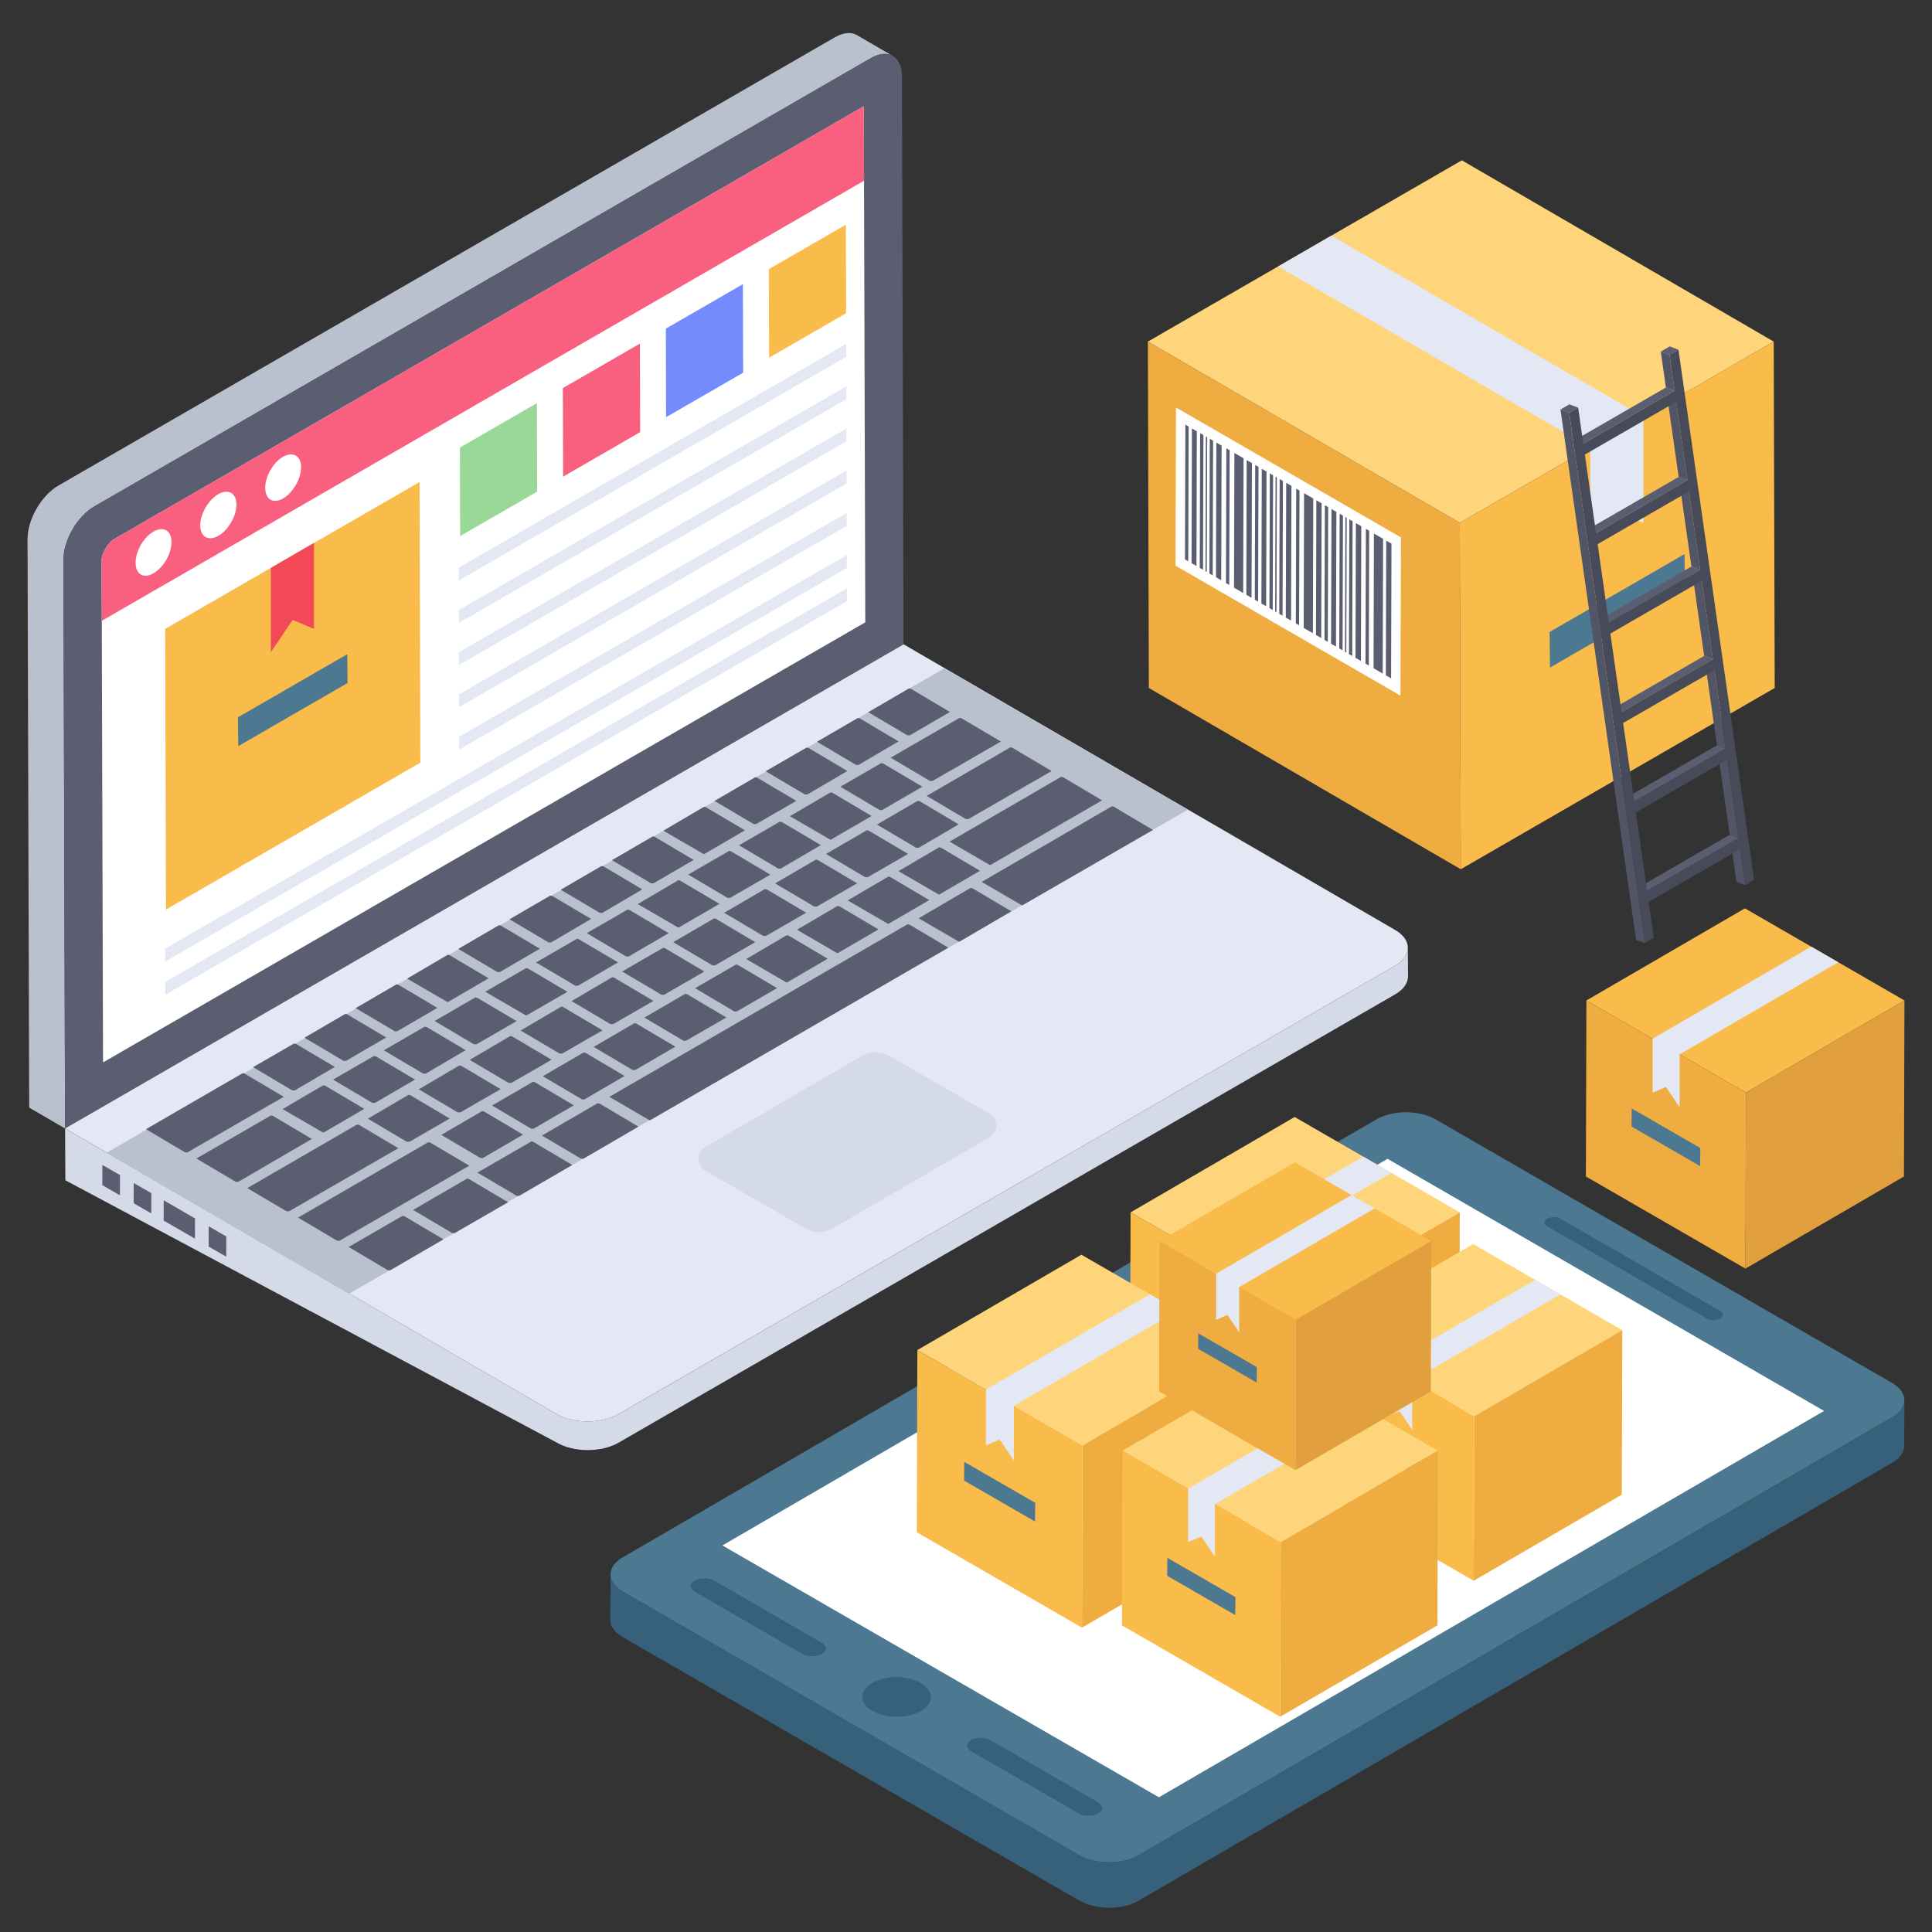 <svg width="75" height="75" viewBox="0 0 75 75" fill="none" xmlns="http://www.w3.org/2000/svg">
<rect x="0" y="0" width="75" height="75" fill="#333333" stroke="none"/>
<g clip-path="url(#clip0_689_2552)">
<path d="M34.662 2.175C34.444 2.047 34.138 2.062 33.802 2.259L3.664 19.658C2.996 20.044 2.463 20.973 2.463 21.739L2.527 43.808L1.133 42.997L1.069 20.928C1.069 20.162 1.603 19.233 2.27 18.848L32.408 1.449C32.745 1.256 33.051 1.236 33.268 1.365L34.662 2.175Z" fill="#BAC1CE"/>
<path d="M33.803 2.257C34.469 1.873 35.011 2.181 35.013 2.946L35.075 25.014L2.525 43.806L2.462 21.739C2.46 20.974 2.998 20.043 3.664 19.658L33.803 2.257Z" fill="#5B5E71"/>
<path d="M3.945 21.735C3.944 21.498 4.198 21.062 4.405 20.942L33.533 4.125L33.59 24.159L4 41.243L3.945 21.735Z" fill="white"/>
<path d="M3.945 21.735C3.944 21.498 4.198 21.062 4.405 20.942L33.533 4.125L33.542 7.016L3.952 24.1L3.945 21.735Z" fill="#F9607F"/>
<path d="M2.527 43.807L2.537 45.818L21.616 56.002C22.278 56.388 23.351 56.388 24.018 56.002L54.156 38.603C54.492 38.41 54.66 38.153 54.66 37.901L54.65 36.8C54.65 37.052 54.482 37.304 54.146 37.496L24.013 54.896C23.346 55.276 22.268 55.276 21.611 54.896L2.527 43.807Z" fill="#D4DAE8"/>
<path d="M2.529 43.806L21.609 54.894C22.27 55.278 23.346 55.278 24.011 54.894L54.148 37.494C54.817 37.108 54.82 36.485 54.159 36.101L35.079 25.013L2.529 43.806Z" fill="#E4E8F4"/>
<path d="M8.102 47.605L8.099 48.391L8.783 48.785L8.785 48L8.102 47.605Z" fill="#5B5E71"/>
<path d="M6.355 46.596L6.353 47.382L7.568 48.084L7.57 47.298L6.355 46.596Z" fill="#5B5E71"/>
<path d="M5.191 45.925L5.189 46.71L5.873 47.105L5.875 46.319L5.191 45.925Z" fill="#5B5E71"/>
<path d="M3.974 45.222L3.972 46.008L4.656 46.402L4.658 45.617L3.974 45.222Z" fill="#5B5E71"/>
<path d="M46.11 31.431L13.561 50.217L4.145 44.745L36.656 25.945L46.11 31.431Z" fill="#BAC1CE"/>
<path d="M35.222 28.545L33.705 27.647L35.291 26.723L35.361 26.739L36.878 27.638L35.319 28.545H35.222Z" fill="#5B5E71"/>
<path d="M33.233 29.694L31.716 28.795L33.297 27.875L33.376 27.887L34.883 28.782L33.33 29.694H33.233Z" fill="#5B5E71"/>
<path d="M9.152 45.879L7.623 44.973L10.514 43.304L10.596 43.32L12.106 44.214L9.249 45.879H9.152Z" fill="#5B5E71"/>
<path d="M15.056 49.31L13.533 48.407L15.629 47.197L15.699 47.213L17.215 48.111L15.153 49.31H15.056Z" fill="#5B5E71"/>
<path d="M13.086 48.165L11.57 47.267L16.63 44.337L16.7 44.353L18.217 45.252L13.183 48.165H13.086Z" fill="#5B5E71"/>
<path d="M28.504 39.264L26.981 38.361L28.573 37.442L28.643 37.458L30.166 38.36L28.601 39.264H28.504Z" fill="#5B5E71"/>
<path d="M17.554 47.868L16.037 46.969L18.132 45.752L18.202 45.768L19.725 46.67L17.651 47.868H17.554Z" fill="#5B5E71"/>
<path d="M36.103 30.318L34.575 29.413L37.255 27.865L37.328 27.884L38.855 28.786L36.2 30.318H36.103Z" fill="#5B5E71"/>
<path d="M31.245 30.842L29.722 29.939L31.308 29.023L31.387 29.036L32.894 29.93L31.341 30.842H31.245Z" fill="#5B5E71"/>
<path d="M34.15 31.446L32.622 30.541L34.214 29.621L34.287 29.64L35.807 30.539L34.247 31.446H34.15Z" fill="#5B5E71"/>
<path d="M29.256 31.99L27.739 31.091L29.32 30.171L29.39 30.187L30.913 31.09L29.353 31.99H29.256Z" fill="#5B5E71"/>
<path d="M32.223 32.591L30.663 31.685L32.243 30.759L32.316 30.778L33.836 31.676L32.255 32.596L32.223 32.591Z" fill="#5B5E71"/>
<path d="M27.305 33.148L25.752 32.247L27.331 31.319L27.401 31.335L28.918 32.233L27.338 33.154L27.305 33.148Z" fill="#5B5E71"/>
<path d="M38.415 33.574L36.862 32.672L41.195 30.154L41.266 30.17L42.782 31.069L38.447 33.579L38.415 33.574Z" fill="#5B5E71"/>
<path d="M30.214 33.719L28.685 32.813L30.272 31.897L30.354 31.913L31.864 32.807L30.31 33.719H30.214Z" fill="#5B5E71"/>
<path d="M33.584 34.05L32.065 33.151L33.652 32.228L33.722 32.244L35.25 33.149L33.686 34.053L33.584 34.05Z" fill="#5B5E71"/>
<path d="M25.273 34.29L23.756 33.391L25.343 32.468L25.413 32.484L26.929 33.382L25.37 34.29H25.273Z" fill="#5B5E71"/>
<path d="M36.432 34.719L34.879 33.817L36.457 32.89L36.528 32.906L38.044 33.804L36.464 34.724L36.432 34.719Z" fill="#5B5E71"/>
<path d="M28.243 34.857L26.714 33.951L28.307 33.031L28.38 33.05L29.906 33.953L28.34 34.857H28.243Z" fill="#5B5E71"/>
<path d="M31.608 35.191L30.088 34.293L31.674 33.369L31.745 33.385L33.273 34.29L31.709 35.194L31.608 35.191Z" fill="#5B5E71"/>
<path d="M23.284 35.438L21.768 34.539L23.348 33.619L23.427 33.632L24.934 34.526L23.381 35.438H23.284Z" fill="#5B5E71"/>
<path d="M34.461 35.857L32.907 34.954L34.487 34.028L34.557 34.044L36.073 34.942L34.493 35.862L34.461 35.857Z" fill="#5B5E71"/>
<path d="M26.316 36.002L24.756 35.096L26.335 34.169L26.409 34.189L27.928 35.087L26.348 36.007L26.316 36.002Z" fill="#5B5E71"/>
<path d="M29.631 36.333L28.111 35.434L29.697 34.511L29.767 34.527L31.296 35.432L29.732 36.335L29.631 36.333Z" fill="#5B5E71"/>
<path d="M21.295 36.586L19.779 35.687L21.359 34.767L21.438 34.779L22.946 35.674L21.392 36.586H21.295Z" fill="#5B5E71"/>
<path d="M37.216 36.55L35.662 35.647L37.673 34.47L37.752 34.483L39.259 35.377L37.246 36.555L37.216 36.55Z" fill="#5B5E71"/>
<path d="M32.49 36.995L30.937 36.093L32.516 35.166L32.586 35.182L34.102 36.08L32.522 37L32.49 36.995Z" fill="#5B5E71"/>
<path d="M24.307 37.13L22.778 36.224L24.364 35.308L24.438 35.326L25.957 36.225L24.404 37.13H24.307Z" fill="#5B5E71"/>
<path d="M27.654 37.474L26.134 36.575L27.721 35.652L27.791 35.668L29.32 36.574L27.755 37.477L27.654 37.474Z" fill="#5B5E71"/>
<path d="M19.307 37.734L17.79 36.836L19.371 35.915L19.441 35.931L20.958 36.829L19.404 37.734H19.307Z" fill="#5B5E71"/>
<path d="M30.519 38.133L28.966 37.231L30.544 36.303L30.614 36.319L32.131 37.218L30.551 38.138L30.519 38.133Z" fill="#5B5E71"/>
<path d="M22.336 38.267L20.807 37.361L22.399 36.442L22.472 36.461L23.992 37.36L22.433 38.267H22.336Z" fill="#5B5E71"/>
<path d="M25.677 38.615L24.151 37.713L25.744 36.793L25.814 36.809L27.343 37.715L25.778 38.618L25.677 38.615Z" fill="#5B5E71"/>
<path d="M17.357 38.893L15.804 37.99L17.382 37.063L17.452 37.079L18.969 37.978L17.389 38.898L17.357 38.893Z" fill="#5B5E71"/>
<path d="M20.408 39.413L18.837 38.499L20.428 37.58L20.501 37.599L22.027 38.502L20.44 39.418L20.408 39.413Z" fill="#5B5E71"/>
<path d="M23.697 39.756L22.187 38.862L23.767 37.934L23.837 37.95L25.366 38.856L23.805 39.756H23.697Z" fill="#5B5E71"/>
<path d="M15.324 40.033L13.807 39.135L15.393 38.211L15.463 38.227L16.98 39.126L15.421 40.033H15.324Z" fill="#5B5E71"/>
<path d="M26.533 40.402L25.015 39.503L26.602 38.579L26.672 38.595L28.196 39.498L26.63 40.402H26.533Z" fill="#5B5E71"/>
<path d="M18.399 40.54L16.87 39.635L18.457 38.718L18.53 38.737L20.056 39.64L18.496 40.54H18.399Z" fill="#5B5E71"/>
<path d="M21.72 40.898L20.21 40.004L21.79 39.076L21.86 39.092L23.389 39.998L21.829 40.898H21.72Z" fill="#5B5E71"/>
<path d="M13.335 41.182L11.819 40.283L13.405 39.359L13.475 39.375L14.992 40.274L13.432 41.182H13.335Z" fill="#5B5E71"/>
<path d="M24.561 41.539L23.045 40.641L24.631 39.718L24.701 39.734L26.218 40.632L24.658 41.539H24.561Z" fill="#5B5E71"/>
<path d="M16.428 41.678L14.899 40.773L16.486 39.856L16.568 39.872L18.078 40.767L16.525 41.678H16.428Z" fill="#5B5E71"/>
<path d="M19.744 42.039L18.233 41.145L19.813 40.217L19.883 40.233L21.412 41.139L19.852 42.039H19.744Z" fill="#5B5E71"/>
<path d="M11.347 42.33L9.824 41.427L11.411 40.511L11.489 40.524L12.997 41.418L11.443 42.33H11.347Z" fill="#5B5E71"/>
<path d="M22.59 42.678L21.073 41.779L22.66 40.855L22.73 40.871L24.247 41.77L22.687 42.678H22.59Z" fill="#5B5E71"/>
<path d="M14.457 42.816L12.928 41.91L14.521 40.99L14.594 41.01L16.113 41.908L14.554 42.816H14.457Z" fill="#5B5E71"/>
<path d="M17.766 43.181L16.256 42.286L17.836 41.359L17.906 41.375L19.435 42.28L17.875 43.181H17.766Z" fill="#5B5E71"/>
<path d="M25.207 43.482L23.654 42.58L35.228 35.881L35.307 35.894L36.814 36.788L25.239 43.487L25.207 43.482Z" fill="#5B5E71"/>
<path d="M20.619 43.815L19.103 42.917L20.689 41.994L20.759 42.01L22.276 42.908L20.717 43.815H20.619Z" fill="#5B5E71"/>
<path d="M12.53 43.961L10.97 43.055L12.55 42.129L12.623 42.148L14.142 43.046L12.562 43.966L12.53 43.961Z" fill="#5B5E71"/>
<path d="M15.789 44.322L14.279 43.428L15.859 42.5L15.93 42.516L17.458 43.421L15.898 44.322H15.789Z" fill="#5B5E71"/>
<path d="M7.182 44.734L5.666 43.835L9.422 41.659L9.492 41.675L11.015 42.578L7.279 44.734H7.182Z" fill="#5B5E71"/>
<path d="M18.649 44.954L17.131 44.055L18.718 43.131L18.788 43.147L20.305 44.046L18.745 44.954H18.649Z" fill="#5B5E71"/>
<path d="M22.555 44.98L21.037 44.082L23.197 42.828L23.276 42.84L24.783 43.735L22.651 44.98H22.555Z" fill="#5B5E71"/>
<path d="M20.057 46.422L18.534 45.52L20.63 44.31L20.7 44.326L22.216 45.224L20.154 46.422H20.057Z" fill="#5B5E71"/>
<path d="M11.119 47.02L9.6 46.122L13.865 43.651L13.935 43.667L15.464 44.573L11.221 47.023L11.119 47.02Z" fill="#5B5E71"/>
<path d="M39.659 35.138L38.107 34.236L43.165 31.299L43.235 31.315L44.758 32.218L39.691 35.143L39.659 35.138Z" fill="#5B5E71"/>
<path d="M35.561 32.908L34.042 32.01L35.622 31.09L35.701 31.102L37.216 32.001L35.663 32.911L35.561 32.908Z" fill="#5B5E71"/>
<path d="M37.491 31.794L35.972 30.896L39.225 29.01L39.295 29.026L40.824 29.931L37.593 31.797L37.491 31.794Z" fill="#5B5E71"/>
<path d="M38.412 44.148L32.325 47.685C31.997 47.876 31.591 47.877 31.262 47.687L27.378 45.444C27.025 45.241 27.024 44.732 27.377 44.527L33.464 40.989C33.792 40.798 34.198 40.798 34.527 40.988L38.411 43.23C38.764 43.434 38.764 43.943 38.412 44.148Z" fill="#D4DAE8"/>
<path d="M5.952 20.64C6.351 20.409 6.656 20.599 6.657 21.042C6.658 21.486 6.356 22.025 5.956 22.256C5.57 22.479 5.266 22.29 5.265 21.846C5.263 21.402 5.566 20.863 5.952 20.64Z" fill="white"/>
<path d="M8.474 19.184C8.86 18.961 9.178 19.142 9.18 19.585C9.181 20.029 8.865 20.577 8.479 20.799C8.093 21.022 7.775 20.841 7.774 20.397C7.772 19.954 8.088 19.406 8.474 19.184Z" fill="white"/>
<path d="M10.983 17.735C11.369 17.512 11.687 17.694 11.689 18.137C11.69 18.581 11.374 19.128 10.988 19.351C10.602 19.574 10.298 19.384 10.296 18.941C10.295 18.497 10.597 17.958 10.983 17.735Z" fill="white"/>
<path d="M32.877 22.838L32.878 23.339L6.414 38.618L6.412 38.118L32.877 22.838Z" fill="#E4E8F4"/>
<path d="M32.873 21.548L32.874 22.049L6.41 37.328L6.409 36.827L32.873 21.548Z" fill="#E4E8F4"/>
<path d="M32.868 19.913L32.87 20.413L17.827 29.099L17.826 28.598L32.868 19.913Z" fill="#E4E8F4"/>
<path d="M32.864 18.267L32.865 18.767L17.822 27.452L17.821 26.952L32.864 18.267Z" fill="#E4E8F4"/>
<path d="M28.839 11.031L28.849 14.468L25.857 16.195L25.848 12.758L28.839 11.031Z" fill="#748BFD"/>
<path d="M32.859 16.632L32.861 17.132L17.818 25.817L17.816 25.317L32.859 16.632Z" fill="#E4E8F4"/>
<path d="M32.855 14.996L32.856 15.497L17.813 24.182L17.812 23.681L32.855 14.996Z" fill="#E4E8F4"/>
<path d="M32.85 13.35L32.851 13.851L17.808 22.536L17.807 22.035L32.85 13.35Z" fill="#E4E8F4"/>
<path d="M24.841 13.339L24.851 16.776L21.86 18.503L21.85 15.066L24.841 13.339Z" fill="#F9607F"/>
<path d="M20.843 15.648L20.853 19.085L17.862 20.812L17.852 17.375L20.843 15.648Z" fill="#9AD898"/>
<path d="M32.837 8.723L32.846 12.16L29.855 13.887L29.846 10.45L32.837 8.723Z" fill="#F9BB4A"/>
<path d="M6.412 24.413L6.443 35.308L16.318 29.607L16.287 18.713L6.412 24.413Z" fill="#F9BB4A"/>
<path d="M13.493 26.514L13.481 25.396L9.237 27.846L9.25 28.965L13.493 26.514Z" fill="#4C7891"/>
<path d="M12.188 21.076V24.413L11.361 24.066L10.515 25.316V22.045L12.188 21.076Z" fill="#F34858"/>
<path d="M73.931 54.359L73.92 56.125C73.92 56.363 73.768 56.601 73.454 56.785L44.192 73.788C43.564 74.156 42.535 74.146 41.896 73.777L24.179 63.554C23.854 63.37 23.691 63.121 23.691 62.883L23.702 61.117C23.702 61.356 23.865 61.605 24.189 61.789L41.907 72.012C42.535 72.38 43.564 72.391 44.192 72.023L73.454 55.02C73.768 54.836 73.92 54.598 73.931 54.359Z" fill="#37617B"/>
<path d="M73.446 53.683C74.082 54.05 74.086 54.649 73.454 55.016L44.197 72.019C43.565 72.386 42.538 72.382 41.901 72.015L24.187 61.787C23.544 61.416 23.54 60.825 24.172 60.458L53.43 43.455C54.062 43.088 55.088 43.084 55.731 43.455L73.446 53.683Z" fill="#4C7891"/>
<path d="M35.735 65.331C36.253 65.631 36.27 66.118 35.755 66.417C35.233 66.721 34.385 66.716 33.866 66.417C33.341 66.114 33.345 65.631 33.867 65.327C34.382 65.028 35.209 65.028 35.735 65.331Z" fill="#37617B"/>
<path d="M42.625 69.962C42.833 70.082 42.841 70.278 42.635 70.397C42.428 70.517 42.084 70.517 41.876 70.397L37.7 67.986C37.486 67.862 37.492 67.667 37.698 67.547C37.904 67.427 38.234 67.427 38.449 67.551L42.625 69.962Z" fill="#37617B"/>
<path d="M31.901 63.77C32.108 63.89 32.116 64.086 31.91 64.206C31.704 64.325 31.36 64.325 31.152 64.206L26.976 61.794C26.761 61.67 26.767 61.475 26.973 61.355C27.179 61.235 27.51 61.235 27.724 61.359L31.901 63.77Z" fill="#37617B"/>
<path d="M66.771 50.884C66.916 50.968 66.917 51.103 66.772 51.187C66.635 51.267 66.401 51.267 66.255 51.183L60.067 47.61C59.922 47.526 59.921 47.391 60.059 47.311C60.203 47.227 60.437 47.227 60.582 47.311L66.771 50.884Z" fill="#37617B"/>
<path d="M70.81 54.772L44.989 69.77L28.044 59.994L53.864 44.985L70.81 54.772Z" fill="white"/>
<path d="M56.669 47.064L50.3 50.765L43.889 47.064L50.258 43.362L56.669 47.064Z" fill="#FED57A"/>
<path d="M56.669 47.064L56.649 54.137L50.28 57.839L50.3 50.765L56.669 47.064Z" fill="#EFAC41"/>
<path d="M50.3 50.765L50.28 57.839L43.868 54.137L43.889 47.064L50.3 50.765Z" fill="#F9BB4A"/>
<path d="M45.702 52.129L45.711 51.403L48.466 52.994L48.458 53.72L45.702 52.129Z" fill="#4C7891"/>
<path d="M54.008 45.529L47.636 49.227V51.351L47.087 50.539L46.55 50.765V48.599L52.921 44.9L54.008 45.529Z" fill="#E4E8F4"/>
<path d="M48.392 52.41L42.022 56.111L35.611 52.41L41.98 48.708L48.392 52.41Z" fill="#FED57A"/>
<path d="M48.392 52.41L48.371 59.483L42.002 63.184L42.022 56.111L48.392 52.41Z" fill="#EFAC41"/>
<path d="M42.022 56.111L42.002 63.184L35.591 59.483L35.611 52.41L42.022 56.111Z" fill="#F9BB4A"/>
<path d="M37.425 57.475L37.433 56.749L40.188 58.34L40.18 59.066L37.425 57.475Z" fill="#4C7891"/>
<path d="M45.73 50.875L39.358 54.573V56.697L38.809 55.885L38.272 56.111V53.944L44.644 50.246L45.73 50.875Z" fill="#E4E8F4"/>
<path d="M44.56 13.261L56.669 20.297L68.856 13.261L56.748 6.224L44.56 13.261Z" fill="#FED57A"/>
<path d="M44.56 13.261L44.598 26.707L56.707 33.744L56.669 20.297L44.56 13.261Z" fill="#EFAC41"/>
<path d="M56.669 20.297L56.707 33.744L68.894 26.707L68.856 13.261L56.669 20.297Z" fill="#F9BB4A"/>
<path d="M65.408 22.891L65.393 21.51L60.155 24.534L60.171 25.915L65.408 22.891Z" fill="#4C7891"/>
<path d="M49.62 10.343L61.732 17.374V21.411L62.776 19.868L63.797 20.297V16.179L51.685 9.148L49.62 10.343Z" fill="#E4E8F4"/>
<path d="M45.633 21.959L54.365 27.004L54.385 20.863L45.652 15.819L45.633 21.959Z" fill="white"/>
<path d="M53.813 20.987L53.798 26.216L54.002 26.334L54.017 21.105L53.813 20.987Z" fill="#5B5E71"/>
<path d="M52.635 20.307L52.62 25.537L52.831 25.658L52.845 20.429L52.635 20.307Z" fill="#5B5E71"/>
<path d="M53.024 20.531L53.009 25.761L53.136 25.834L53.151 20.605L53.024 20.531Z" fill="#5B5E71"/>
<path d="M52.381 20.16L52.366 25.39L52.493 25.463L52.508 20.234L52.381 20.16Z" fill="#5B5E71"/>
<path d="M52.228 20.072L52.213 25.301L52.264 25.331L52.279 20.102L52.228 20.072Z" fill="#5B5E71"/>
<path d="M52.005 19.944L51.99 25.173L52.118 25.246L52.133 20.017L52.005 19.944Z" fill="#5B5E71"/>
<path d="M51.687 19.76L51.672 24.989L51.863 25.099L51.878 19.87L51.687 19.76Z" fill="#5B5E71"/>
<path d="M51.432 19.613L51.417 24.842L51.545 24.916L51.56 19.686L51.432 19.613Z" fill="#5B5E71"/>
<path d="M53.335 20.712L53.321 25.941L53.677 26.147L53.692 20.917L53.335 20.712Z" fill="#5B5E71"/>
<path d="M51.101 19.422L51.087 24.651L51.29 24.768L51.305 19.539L51.101 19.422Z" fill="#5B5E71"/>
<path d="M50.319 18.97L50.304 24.199L50.431 24.272L50.446 19.043L50.319 18.97Z" fill="#5B5E71"/>
<path d="M49.676 18.599L49.661 23.828L49.788 23.901L49.803 18.672L49.676 18.599Z" fill="#5B5E71"/>
<path d="M49.517 18.507L49.502 23.736L49.553 23.765L49.567 18.536L49.517 18.507Z" fill="#5B5E71"/>
<path d="M48.982 18.198L48.967 23.427L49.152 23.534L49.166 18.305L48.982 18.198Z" fill="#5B5E71"/>
<path d="M48.727 18.051L48.712 23.28L48.84 23.354L48.855 18.125L48.727 18.051Z" fill="#5B5E71"/>
<path d="M50.624 19.146L50.609 24.375L50.966 24.581L50.98 19.352L50.624 19.146Z" fill="#5B5E71"/>
<path d="M48.396 17.86L48.382 23.089L48.585 23.207L48.6 17.977L48.396 17.86Z" fill="#5B5E71"/>
<path d="M47.607 17.404L47.592 22.634L47.719 22.707L47.734 17.478L47.607 17.404Z" fill="#5B5E71"/>
<path d="M46.589 16.816L46.574 22.046L46.701 22.119L46.716 16.89L46.589 16.816Z" fill="#5B5E71"/>
<path d="M46.27 16.633L46.256 21.862L46.447 21.972L46.461 16.743L46.27 16.633Z" fill="#5B5E71"/>
<path d="M47.919 17.584L47.904 22.814L48.261 23.019L48.275 17.79L47.919 17.584Z" fill="#5B5E71"/>
<path d="M49.93 18.745L49.915 23.975L50.119 24.092L50.134 18.863L49.93 18.745Z" fill="#5B5E71"/>
<path d="M49.294 18.378L49.279 23.607L49.406 23.681L49.421 18.451L49.294 18.378Z" fill="#5B5E71"/>
<path d="M47.219 17.18L47.204 22.409L47.408 22.527L47.422 17.298L47.219 17.18Z" fill="#5B5E71"/>
<path d="M46.964 17.033L46.949 22.262L47.077 22.336L47.092 17.107L46.964 17.033Z" fill="#5B5E71"/>
<path d="M46.811 16.945L46.797 22.174L46.847 22.203L46.862 16.974L46.811 16.945Z" fill="#5B5E71"/>
<path d="M46.016 16.485L46.001 21.715L46.128 21.788L46.143 16.559L46.016 16.485Z" fill="#5B5E71"/>
<path d="M67.748 34.361L67.408 34.233L67.208 32.834L67.548 32.963L67.748 34.361Z" fill="#525566"/>
<path d="M67.487 32.535L67.147 32.407L66.713 29.363L67.053 29.491L67.487 32.535Z" fill="#525566"/>
<path d="M63.94 34.583L63.6 34.455L67.147 32.407L67.487 32.535L63.94 34.583Z" fill="#5B5E71"/>
<path d="M66.992 29.063L66.652 28.935L66.218 25.89L66.557 26.019L66.992 29.063Z" fill="#525566"/>
<path d="M63.444 31.111L63.105 30.983L66.652 28.935L66.992 29.063L63.444 31.111Z" fill="#5B5E71"/>
<path d="M66.496 25.591L66.156 25.463L65.722 22.419L66.062 22.547L66.496 25.591Z" fill="#525566"/>
<path d="M62.949 27.639L62.609 27.511L66.156 25.463L66.496 25.591L62.949 27.639Z" fill="#5B5E71"/>
<path d="M66.001 22.119L65.661 21.991L65.227 18.947L65.567 19.075L66.001 22.119Z" fill="#525566"/>
<path d="M62.454 24.167L62.114 24.039L65.661 21.991L66.001 22.119L62.454 24.167Z" fill="#5B5E71"/>
<path d="M65.505 18.643L65.165 18.515L64.731 15.471L65.071 15.599L65.505 18.643Z" fill="#525566"/>
<path d="M65.01 15.171L64.67 15.043L64.471 13.648L64.811 13.776L65.01 15.171Z" fill="#525566"/>
<path d="M64.811 13.776L64.471 13.648L64.818 13.447L65.158 13.576L64.811 13.776Z" fill="#5B5E71"/>
<path d="M61.958 20.691L61.618 20.563L65.165 18.515L65.505 18.643L61.958 20.691Z" fill="#5B5E71"/>
<path d="M61.463 17.219L61.123 17.091L64.67 15.043L65.01 15.171L61.463 17.219Z" fill="#5B5E71"/>
<path d="M60.916 16.025L60.577 15.896L60.924 15.696L61.264 15.824L60.916 16.025Z" fill="#5B5E71"/>
<path d="M64.811 13.776L65.158 13.576L68.095 34.161L67.748 34.361L67.548 32.963L64.001 35.011L64.2 36.41L63.853 36.61L60.916 16.025L61.264 15.824L61.463 17.219L65.01 15.171L64.811 13.776ZM67.487 32.535L67.053 29.491L63.505 31.539L63.94 34.583L67.487 32.535ZM66.496 25.591L66.062 22.547L62.515 24.595L62.949 27.639L66.496 25.591ZM66.001 22.119L65.567 19.075L62.02 21.123L62.454 24.167L66.001 22.119ZM65.505 18.643L65.071 15.599L61.524 17.647L61.958 20.691L65.505 18.643ZM66.992 29.063L66.557 26.019L63.01 28.067L63.444 31.111L66.992 29.063Z" fill="#474B59"/>
<path d="M63.853 36.61L63.513 36.482L60.577 15.896L60.916 16.025L63.853 36.61Z" fill="#525566"/>
<path d="M62.977 51.636L57.227 54.978L51.438 51.636L57.189 48.294L62.977 51.636Z" fill="#FED57A"/>
<path d="M62.977 51.636L62.959 58.023L57.209 61.365L57.227 54.978L62.977 51.636Z" fill="#EFAC41"/>
<path d="M57.227 54.978L57.209 61.365L51.42 58.023L51.438 51.636L57.227 54.978Z" fill="#F9BB4A"/>
<path d="M53.076 56.21L53.083 55.554L55.571 56.991L55.563 57.646L53.076 56.21Z" fill="#4C7891"/>
<path d="M60.575 50.251L54.822 53.59V55.507L54.326 54.775L53.841 54.978V53.022L59.594 49.683L60.575 50.251Z" fill="#E4E8F4"/>
<path d="M55.82 56.317L49.716 59.865L43.572 56.317L49.676 52.77L55.82 56.317Z" fill="#FED57A"/>
<path d="M55.82 56.317L55.801 63.096L49.697 66.643L49.716 59.865L55.82 56.317Z" fill="#EFAC41"/>
<path d="M49.716 59.865L49.697 66.643L43.553 63.096L43.572 56.317L49.716 59.865Z" fill="#F9BB4A"/>
<path d="M45.31 61.172L45.318 60.476L47.959 62L47.951 62.696L45.31 61.172Z" fill="#4C7891"/>
<path d="M53.27 54.846L47.163 58.391V60.426L46.637 59.648L46.122 59.864V57.788L52.229 54.244L53.27 54.846Z" fill="#E4E8F4"/>
<path d="M55.561 48.177L50.304 51.232L45.012 48.177L50.269 45.121L55.561 48.177Z" fill="#F9BB4A"/>
<path d="M55.562 48.177L55.545 54.015L50.288 57.071L50.304 51.232L55.562 48.177Z" fill="#E29F3D"/>
<path d="M50.304 51.232L50.288 57.071L44.996 54.015L45.012 48.177L50.304 51.232Z" fill="#EFAC41"/>
<path d="M46.51 52.358L46.516 51.759L48.791 53.072L48.784 53.671L46.51 52.358Z" fill="#4C7891"/>
<path d="M53.365 46.91L48.106 49.962V51.716L47.652 51.046L47.209 51.232V49.444L52.468 46.391L53.365 46.91Z" fill="#E4E8F4"/>
<path d="M73.931 38.838L67.777 42.414L61.584 38.838L67.737 35.262L73.931 38.838Z" fill="#F9BB4A"/>
<path d="M73.931 38.838L73.911 45.671L67.758 49.247L67.777 42.414L73.931 38.838Z" fill="#E29F3D"/>
<path d="M67.777 42.414L67.758 49.247L61.564 45.671L61.584 38.838L67.777 42.414Z" fill="#EFAC41"/>
<path d="M63.336 43.732L63.344 43.03L66.006 44.567L65.998 45.268L63.336 43.732Z" fill="#4C7891"/>
<path d="M71.36 37.355L65.204 40.928V42.98L64.673 42.196L64.154 42.414V40.321L70.31 36.748L71.36 37.355Z" fill="#E4E8F4"/>
</g>
<defs>
<clipPath id="clip0_689_2552">
<rect width="74" height="74" fill="white" transform="translate(0.5 0.671)"/>
</clipPath>
</defs>
</svg>
